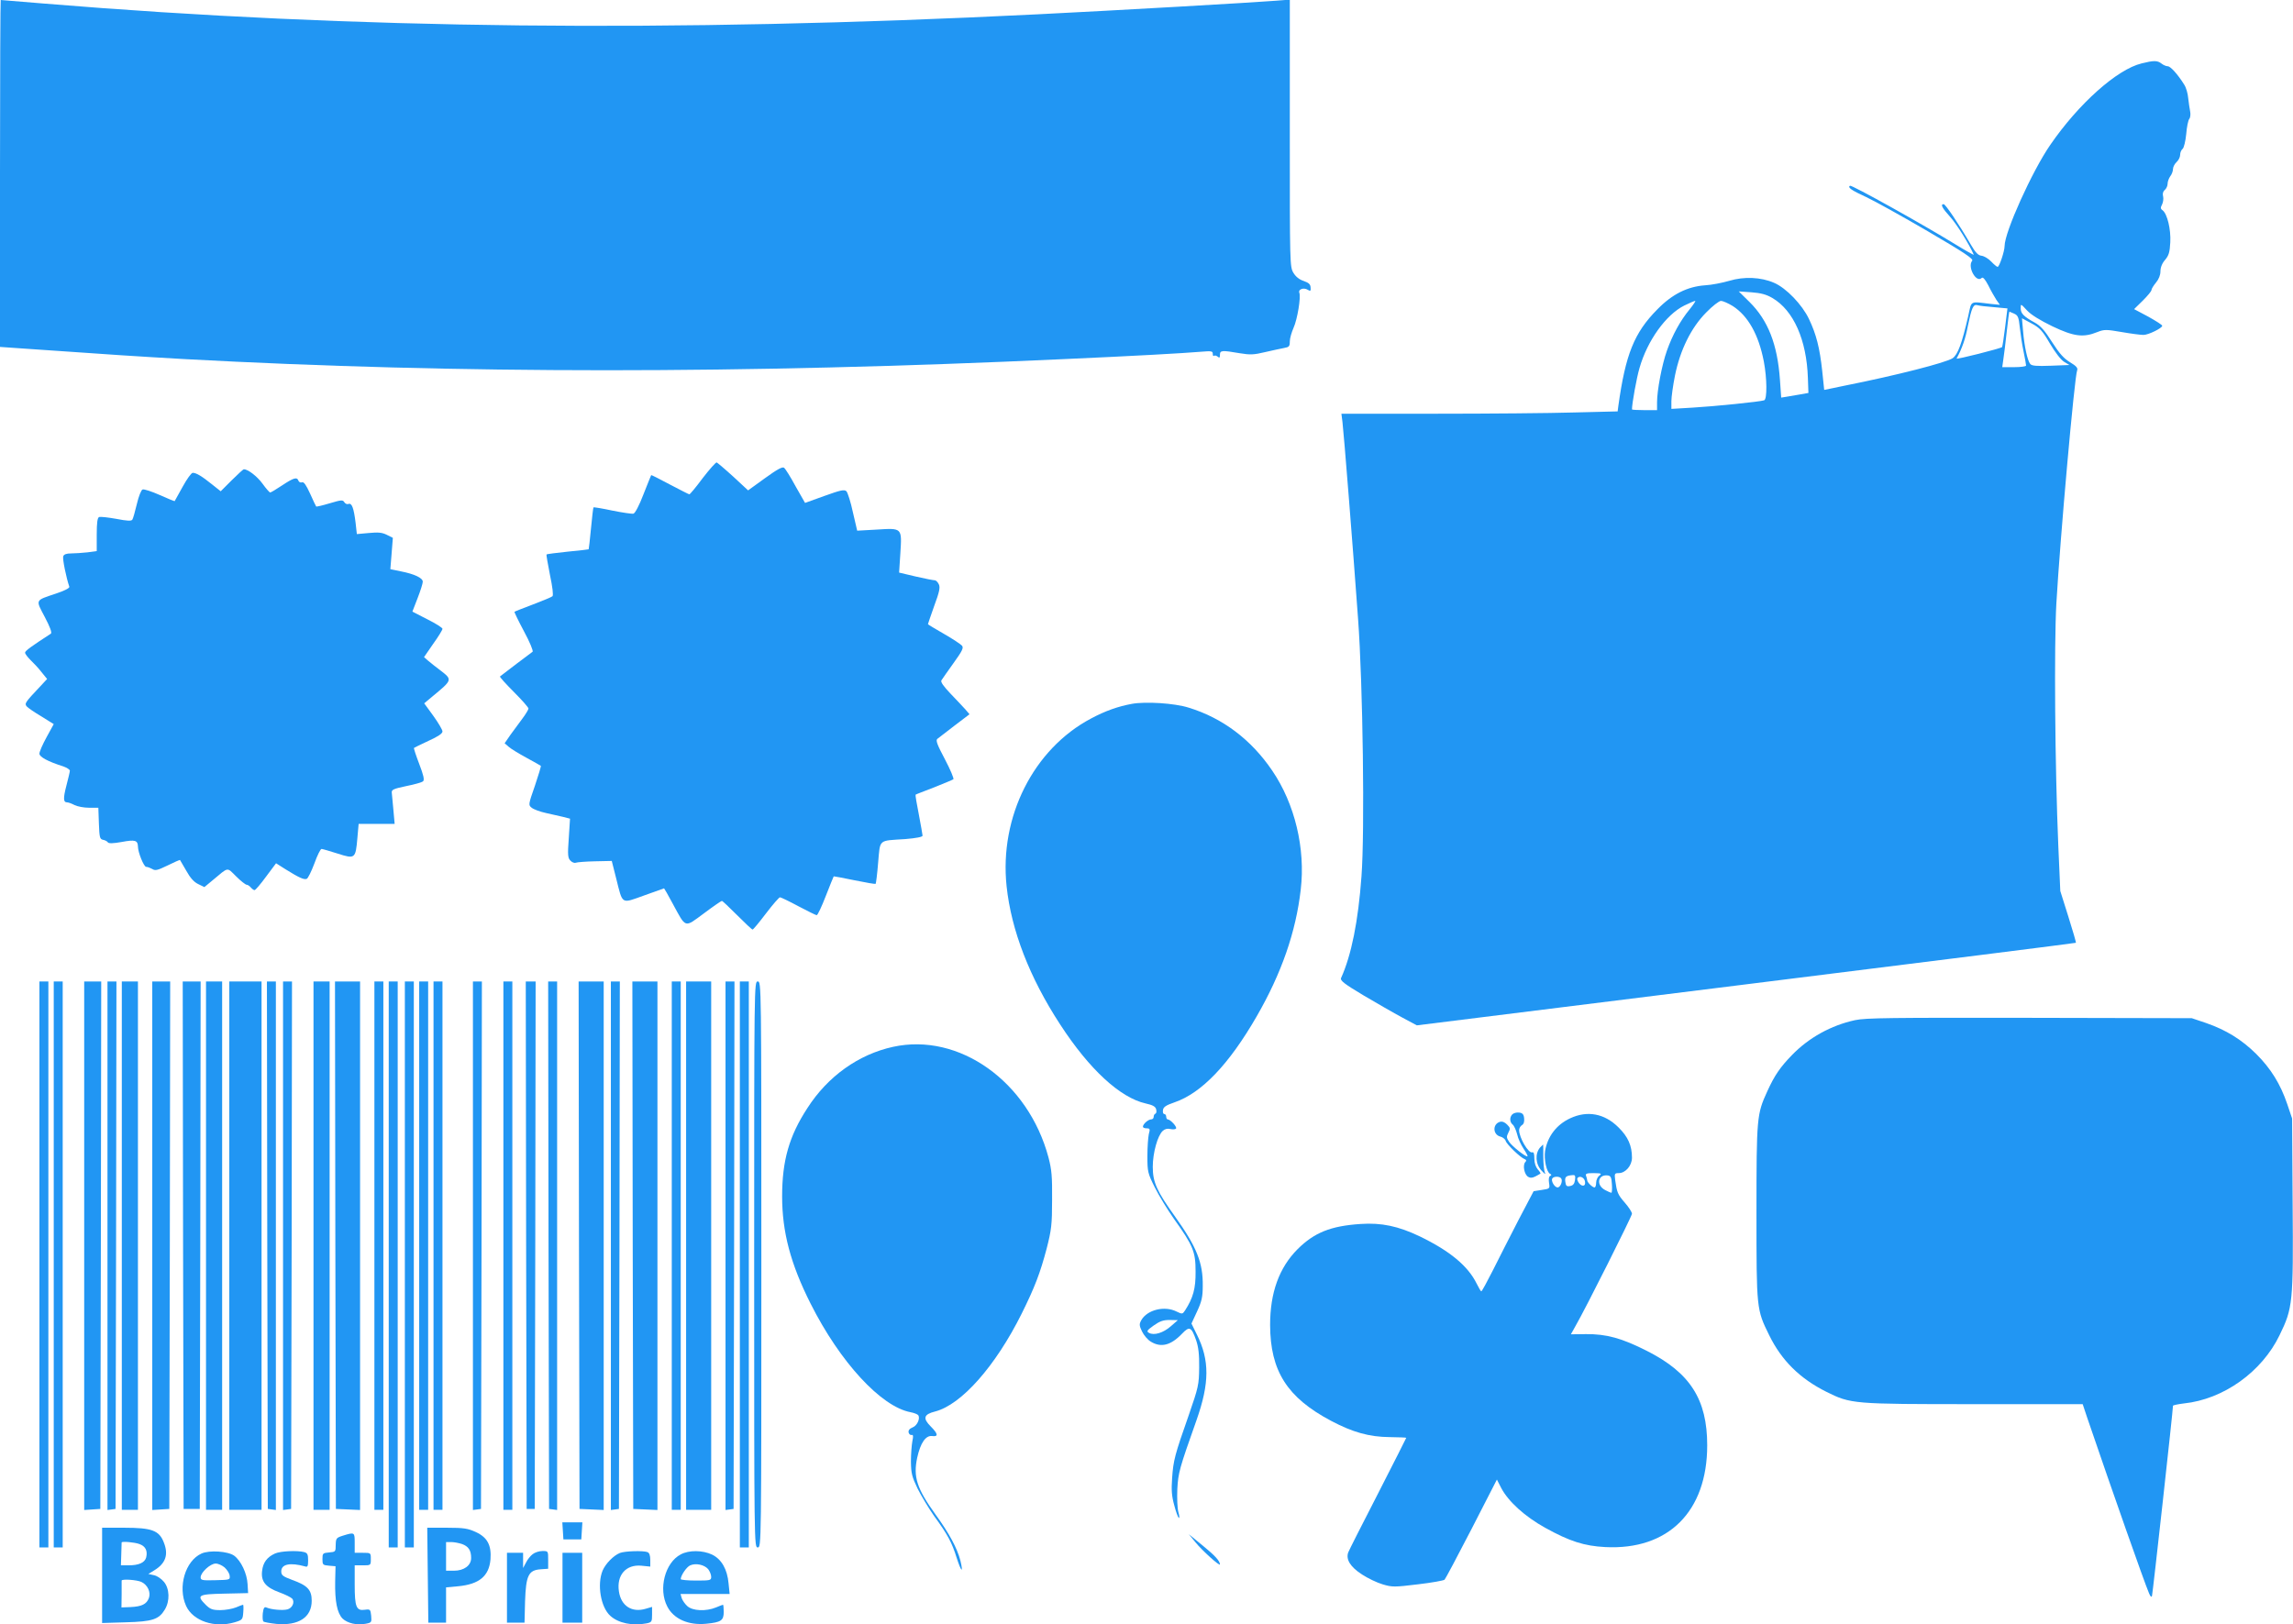 <?xml version="1.0" standalone="no"?>
<!DOCTYPE svg PUBLIC "-//W3C//DTD SVG 20010904//EN"
 "http://www.w3.org/TR/2001/REC-SVG-20010904/DTD/svg10.dtd">
<svg version="1.0" xmlns="http://www.w3.org/2000/svg"
 width="1280pt" height="907pt" viewBox="0 0 1280 907"
 preserveAspectRatio="xMidYMid meet">
<g transform="translate(0,907) scale(0.1,-0.1)"
fill="#2196f3" stroke="none">
<path d="M0 8102 l0 -969 173 -12 c457 -32 593 -41 857 -56 1529 -83 3118 -83
4910 0 384 17 669 33 763 41 60 5 67 4 67 -12 0 -9 3 -14 7 -11 3 4 12 2 20
-4 10 -9 13 -7 13 10 0 25 11 26 109 9 60 -10 80 -9 143 6 40 9 88 20 106 23
28 5 32 9 32 37 0 17 10 51 21 76 21 46 42 172 32 196 -7 19 25 30 47 16 15
-9 18 -7 16 13 -1 18 -10 26 -38 36 -25 8 -45 24 -58 46 -20 33 -20 51 -20
780 l0 745 -77 -6 c-124 -10 -890 -54 -1333 -76 -2046 -102 -3812 -83 -5543
60 -131 11 -240 20 -243 20 -2 0 -4 -436 -4 -968z"/>
<path d="M11955 8716 c-137 -33 -352 -225 -510 -455 -101 -146 -255 -487 -255
-565 0 -28 -29 -116 -39 -116 -4 0 -20 13 -35 29 -16 17 -40 31 -54 33 -20 2
-34 17 -61 63 -65 112 -141 225 -151 225 -20 0 -9 -21 38 -73 37 -42 103 -148
130 -209 2 -4 -45 22 -105 59 -177 109 -577 332 -586 326 -15 -9 7 -25 90 -63
47 -22 202 -108 344 -191 207 -121 257 -155 248 -165 -28 -34 23 -126 53 -96
7 7 19 -7 37 -41 14 -29 35 -65 45 -81 l20 -28 -50 5 c-121 14 -107 22 -127
-68 -35 -152 -58 -215 -87 -235 -34 -24 -314 -96 -601 -153 l-116 -24 -11 106
c-14 129 -33 204 -74 290 -38 80 -127 173 -195 202 -73 32 -168 36 -250 11
-38 -11 -98 -23 -135 -25 -98 -7 -183 -49 -266 -134 -130 -131 -178 -252 -218
-539 l-4 -31 -242 -6 c-133 -4 -479 -7 -771 -7 l-529 0 6 -47 c7 -56 57 -682
87 -1098 27 -364 38 -1191 19 -1439 -18 -248 -56 -439 -114 -567 -6 -14 19
-33 126 -97 73 -43 170 -99 215 -123 l82 -44 1838 229 c1011 126 1839 230
1841 232 2 1 -17 67 -42 146 l-45 143 -11 250 c-19 445 -24 1121 -11 1355 21
364 101 1264 116 1302 5 13 -4 24 -39 45 -35 21 -60 49 -101 113 -41 65 -64
91 -97 109 -62 34 -78 51 -78 80 0 26 0 26 35 -12 22 -24 72 -55 142 -89 120
-57 172 -64 251 -32 38 15 49 15 136 0 51 -9 106 -16 121 -16 28 0 105 38 105
51 0 5 -35 27 -78 51 l-79 42 49 48 c26 26 48 52 48 59 0 6 11 24 25 41 16 19
25 42 25 63 0 21 9 45 26 64 21 25 26 43 29 98 4 73 -17 159 -43 179 -12 8
-12 15 -3 32 6 12 9 32 6 45 -4 15 -1 28 9 36 9 8 16 23 16 35 0 12 7 31 15
42 8 10 15 28 15 40 0 11 9 29 20 39 11 10 20 28 20 40 0 13 6 28 14 34 7 6
16 42 20 83 3 39 11 77 17 84 6 7 8 26 5 41 -3 15 -8 49 -11 75 -2 26 -12 60
-22 75 -36 58 -77 103 -92 103 -9 0 -25 7 -35 15 -23 18 -43 18 -111 1z
m-2061 -1310 c118 -69 191 -234 198 -446 l3 -84 -45 -8 c-25 -4 -59 -10 -76
-13 l-31 -5 -7 100 c-14 197 -66 331 -170 434 l-60 59 71 -5 c53 -4 83 -12
117 -32z m-462 -63 c-52 -63 -96 -143 -127 -231 -28 -79 -55 -222 -55 -288 l0
-44 -70 0 c-38 0 -70 2 -70 4 0 33 26 177 42 231 44 154 148 298 250 349 29
14 56 26 61 26 4 0 -10 -21 -31 -47z m241 18 c85 -55 144 -159 173 -309 18
-94 19 -211 2 -217 -22 -8 -278 -34 -400 -41 l-118 -7 0 43 c0 23 9 88 20 143
29 143 90 267 174 352 35 36 72 65 83 65 10 0 40 -13 66 -29z m1457 -6 l76 -7
-13 -105 c-7 -58 -15 -108 -17 -111 -9 -8 -257 -71 -254 -64 31 57 50 112 63
182 21 101 30 123 53 116 9 -3 51 -8 92 -11z m113 -36 c22 -10 26 -20 32 -78
4 -36 13 -97 21 -134 8 -38 14 -73 14 -78 0 -5 -30 -9 -66 -9 l-67 0 6 43 c4
23 12 93 19 155 7 61 13 112 15 112 1 0 13 -5 26 -11z m200 -167 c29 -49 61
-91 79 -102 l30 -18 -103 -4 c-81 -3 -107 -1 -116 10 -15 18 -33 98 -40 186
l-6 69 54 -29 c46 -25 60 -40 102 -112z"/>
<path d="M3923 6401 c-37 -50 -71 -91 -75 -91 -3 0 -52 25 -109 55 -56 30
-103 54 -104 52 -1 -1 -20 -49 -43 -107 -24 -63 -47 -106 -56 -108 -9 -2 -62
6 -117 17 -56 12 -104 20 -106 18 -2 -2 -8 -55 -14 -118 -6 -63 -12 -115 -13
-116 -1 -1 -53 -7 -116 -13 -63 -7 -117 -13 -119 -16 -2 -2 7 -53 19 -114 14
-66 20 -114 14 -119 -5 -5 -54 -25 -109 -46 -55 -21 -102 -39 -103 -41 -2 -1
22 -51 53 -109 32 -59 53 -110 48 -114 -8 -5 -171 -129 -182 -138 -3 -2 32
-41 77 -86 45 -45 82 -87 82 -93 0 -6 -15 -31 -33 -55 -18 -24 -48 -65 -67
-91 l-33 -48 23 -20 c12 -11 57 -38 99 -61 42 -23 78 -43 80 -45 2 -2 -13 -52
-33 -111 -37 -106 -37 -108 -18 -123 11 -9 46 -22 78 -29 33 -7 76 -17 97 -22
l39 -10 -7 -109 c-7 -94 -5 -111 9 -125 9 -10 23 -15 30 -12 8 3 56 7 108 8
l93 2 25 -99 c37 -147 26 -140 155 -94 61 22 111 40 112 40 1 0 23 -38 48 -85
76 -140 64 -136 174 -55 52 39 97 70 101 70 3 0 41 -36 85 -80 44 -44 82 -80
86 -80 4 0 37 40 75 90 38 50 73 90 78 90 5 0 51 -22 103 -50 51 -27 98 -50
102 -50 5 0 28 48 51 108 23 59 43 108 44 109 0 1 53 -9 116 -22 63 -13 117
-22 118 -20 2 2 9 55 14 119 12 133 -1 121 151 131 61 5 97 12 97 19 0 6 -10
59 -21 119 -12 59 -20 109 -18 110 2 2 49 20 104 41 55 22 103 42 107 45 4 4
-17 54 -47 111 -44 83 -53 107 -42 115 7 6 50 39 96 74 l83 63 -23 27 c-13 14
-50 54 -82 87 -40 42 -57 66 -52 75 5 8 35 51 68 97 49 68 57 85 47 97 -7 8
-52 38 -101 66 -49 28 -89 52 -89 54 0 2 16 48 35 102 29 78 34 103 26 120 -6
13 -16 23 -23 23 -7 0 -55 9 -106 21 l-93 22 7 108 c9 143 11 141 -133 132
l-108 -6 -24 103 c-12 57 -29 109 -36 117 -12 11 -31 7 -123 -26 l-108 -39
-53 93 c-28 52 -57 98 -64 103 -9 8 -39 -9 -107 -58 l-94 -68 -83 77 c-46 42
-88 77 -92 79 -5 2 -40 -38 -78 -87z"/>
<path d="M1293 6388 l-61 -61 -49 39 c-56 45 -87 64 -107 64 -8 0 -33 -35 -56
-77 -24 -43 -44 -79 -45 -81 -1 -1 -39 14 -83 34 -45 20 -88 34 -96 31 -8 -3
-22 -38 -32 -81 -10 -42 -21 -81 -25 -87 -5 -9 -28 -8 -90 4 -45 8 -88 13 -96
10 -9 -4 -13 -30 -13 -98 l0 -92 -52 -7 c-29 -3 -70 -6 -91 -6 -26 0 -40 -5
-44 -16 -5 -14 17 -121 34 -170 3 -7 -28 -23 -74 -38 -119 -40 -115 -32 -63
-131 30 -57 41 -88 34 -93 -111 -72 -144 -96 -144 -106 0 -7 14 -25 31 -42 17
-16 45 -46 61 -67 l31 -38 -39 -42 c-84 -89 -88 -95 -75 -111 7 -8 43 -33 82
-56 l69 -43 -40 -73 c-22 -40 -40 -81 -40 -92 0 -18 47 -44 133 -71 20 -7 37
-18 37 -24 0 -7 -9 -43 -19 -82 -19 -73 -18 -95 4 -95 7 0 26 -7 41 -15 16 -8
52 -15 81 -15 l52 0 3 -87 c3 -79 5 -88 23 -92 11 -2 23 -8 27 -14 4 -7 28 -7
78 2 74 14 89 9 90 -25 0 -33 33 -114 46 -114 8 0 23 -6 34 -12 17 -11 30 -7
86 20 36 18 68 32 69 30 1 -2 17 -29 35 -60 22 -40 43 -63 66 -74 l35 -17 47
39 c90 75 77 73 130 21 26 -26 53 -47 59 -47 6 0 16 -7 23 -15 7 -8 16 -15 21
-15 5 0 34 34 64 75 l56 75 52 -33 c77 -48 104 -60 119 -54 7 2 26 41 43 86
16 45 34 81 40 81 5 0 46 -12 90 -26 97 -31 100 -29 110 87 l7 79 100 0 101 0
-7 78 c-4 42 -8 86 -9 96 -2 17 10 22 81 37 46 9 88 21 94 27 8 8 2 35 -22 97
-18 47 -31 87 -29 89 2 2 39 20 82 40 51 23 77 40 77 52 0 9 -23 48 -51 87
l-51 70 43 36 c116 96 116 95 46 149 -23 17 -53 41 -66 52 l-24 21 51 74 c29
40 52 78 52 84 0 6 -38 30 -84 53 l-84 43 29 75 c16 41 29 82 29 92 0 21 -46
43 -123 58 l-58 12 7 87 7 88 -34 17 c-26 13 -48 15 -100 10 l-67 -6 -7 63
c-10 82 -21 113 -40 105 -8 -3 -18 2 -23 10 -8 14 -17 13 -81 -6 -40 -12 -74
-20 -76 -18 -2 2 -17 34 -34 72 -22 48 -35 67 -45 63 -8 -3 -17 1 -20 9 -8 22
-26 17 -91 -26 -33 -22 -63 -40 -67 -40 -3 0 -23 22 -43 50 -30 41 -81 80
-104 80 -3 0 -34 -28 -68 -62z"/>
<path d="M6318 5140 c-76 -14 -148 -39 -228 -82 -321 -170 -512 -549 -471
-936 26 -246 128 -510 299 -772 163 -251 335 -409 477 -441 40 -9 55 -17 59
-33 3 -12 1 -22 -4 -24 -6 -2 -10 -10 -10 -18 0 -8 -6 -14 -14 -14 -16 0 -46
-26 -46 -41 0 -5 9 -9 21 -9 18 0 20 -4 12 -32 -4 -18 -8 -74 -8 -124 0 -86 2
-95 42 -175 23 -46 71 -124 106 -174 108 -151 121 -184 121 -295 1 -95 -14
-147 -59 -217 -14 -21 -16 -21 -47 -6 -67 34 -164 10 -197 -48 -12 -22 -12
-30 4 -63 10 -21 32 -47 49 -57 57 -35 112 -21 175 45 41 43 52 37 78 -37 13
-38 18 -80 17 -153 -1 -95 -4 -109 -58 -265 -79 -225 -86 -252 -93 -352 -5
-67 -2 -102 12 -152 9 -36 21 -67 25 -70 5 -3 4 12 -2 32 -6 21 -8 78 -6 128
5 92 11 114 107 385 73 207 74 335 2 479 l-30 61 31 67 c26 56 32 81 32 143 2
129 -34 218 -153 385 -104 145 -126 194 -126 280 0 78 27 175 56 201 12 11 27
14 43 10 14 -3 27 -2 31 3 6 10 -32 51 -47 51 -4 0 -8 7 -8 15 0 8 -5 15 -11
15 -6 0 -9 10 -7 22 2 17 17 27 64 43 152 52 305 213 459 480 139 241 219 472
246 708 27 229 -33 479 -159 664 -117 173 -277 294 -467 352 -79 25 -240 35
-317 21z m218 -3475 c-42 -37 -94 -53 -122 -37 -15 8 -12 14 26 41 34 24 53
31 89 31 l46 -1 -39 -34z"/>
<path d="M220 2010 l0 -1580 25 0 25 0 0 1580 0 1580 -25 0 -25 0 0 -1580z"/>
<path d="M300 2010 l0 -1580 25 0 25 0 0 1580 0 1580 -25 0 -25 0 0 -1580z"/>
<path d="M470 2114 l0 -1475 45 3 45 3 3 1473 2 1472 -47 0 -48 0 0 -1476z"/>
<path d="M600 2114 l0 -1475 23 3 22 3 3 1473 2 1472 -25 0 -25 0 0 -1476z"/>
<path d="M680 2115 l0 -1475 45 0 45 0 0 1475 0 1475 -45 0 -45 0 0 -1475z"/>
<path d="M850 2114 l0 -1475 48 3 47 3 3 1473 2 1472 -50 0 -50 0 0 -1476z"/>
<path d="M1022 2118 l3 -1473 45 0 45 0 3 1473 2 1472 -50 0 -50 0 2 -1472z"/>
<path d="M1150 2115 l0 -1475 45 0 45 0 0 1475 0 1475 -45 0 -45 0 0 -1475z"/>
<path d="M1280 2115 l0 -1475 90 0 90 0 0 1475 0 1475 -90 0 -90 0 0 -1475z"/>
<path d="M1492 2118 l3 -1473 23 -3 22 -3 0 1475 0 1476 -25 0 -25 0 2 -1472z"/>
<path d="M1580 2114 l0 -1475 23 3 22 3 3 1473 2 1472 -25 0 -25 0 0 -1476z"/>
<path d="M1750 2115 l0 -1475 45 0 45 0 0 1475 0 1475 -45 0 -45 0 0 -1475z"/>
<path d="M1872 2118 l3 -1473 68 -3 67 -3 0 1476 0 1475 -70 0 -70 0 2 -1472z"/>
<path d="M2090 2115 l0 -1475 25 0 25 0 0 1475 0 1475 -25 0 -25 0 0 -1475z"/>
<path d="M2170 2010 l0 -1580 25 0 25 0 0 1580 0 1580 -25 0 -25 0 0 -1580z"/>
<path d="M2260 2010 l0 -1580 25 0 25 0 0 1580 0 1580 -25 0 -25 0 0 -1580z"/>
<path d="M2340 2115 l0 -1475 25 0 25 0 0 1475 0 1475 -25 0 -25 0 0 -1475z"/>
<path d="M2420 2115 l0 -1475 25 0 25 0 0 1475 0 1475 -25 0 -25 0 0 -1475z"/>
<path d="M2640 2114 l0 -1475 23 3 22 3 3 1473 2 1472 -25 0 -25 0 0 -1476z"/>
<path d="M2810 2115 l0 -1475 25 0 25 0 0 1475 0 1475 -25 0 -25 0 0 -1475z"/>
<path d="M2937 2118 l3 -1473 22 0 23 0 3 1473 2 1472 -27 0 -28 0 2 -1472z"/>
<path d="M3062 2118 l3 -1473 23 -3 22 -3 0 1475 0 1476 -25 0 -25 0 2 -1472z"/>
<path d="M3232 2118 l3 -1473 68 -3 67 -3 0 1476 0 1475 -70 0 -70 0 2 -1472z"/>
<path d="M3410 2114 l0 -1475 23 3 22 3 3 1473 2 1472 -25 0 -25 0 0 -1476z"/>
<path d="M3532 2118 l3 -1473 68 -3 67 -3 0 1476 0 1475 -70 0 -70 0 2 -1472z"/>
<path d="M3750 2115 l0 -1475 25 0 25 0 0 1475 0 1475 -25 0 -25 0 0 -1475z"/>
<path d="M3830 2115 l0 -1475 70 0 70 0 0 1475 0 1475 -70 0 -70 0 0 -1475z"/>
<path d="M4050 2114 l0 -1475 23 3 22 3 3 1473 2 1472 -25 0 -25 0 0 -1476z"/>
<path d="M4130 2010 l0 -1580 25 0 25 0 0 1580 0 1580 -25 0 -25 0 0 -1580z"/>
<path d="M4210 2010 c0 -1573 0 -1580 20 -1580 20 0 20 7 20 1580 0 1573 0
1580 -20 1580 -20 0 -20 -7 -20 -1580z"/>
<path d="M10355 3374 c-133 -29 -257 -97 -352 -195 -66 -68 -97 -113 -138
-203 -58 -127 -60 -144 -60 -676 0 -540 0 -541 71 -685 69 -141 171 -242 319
-316 137 -68 146 -69 825 -69 l606 0 26 -78 c142 -416 317 -914 344 -977 8
-20 14 -25 17 -15 4 13 118 1043 117 1061 0 3 28 9 61 13 221 23 435 176 534
381 74 152 77 180 73 731 l-3 479 -27 80 c-38 112 -91 198 -173 280 -82 81
-168 134 -280 173 l-80 27 -905 2 c-773 1 -915 0 -975 -13z"/>
<path d="M4985 3225 c-192 -42 -364 -164 -478 -342 -102 -156 -141 -294 -141
-493 0 -198 47 -377 159 -599 164 -326 393 -575 558 -606 21 -4 40 -12 43 -17
12 -19 -7 -59 -32 -68 -17 -7 -24 -16 -22 -28 2 -9 10 -16 17 -14 9 2 10 -7 4
-35 -4 -21 -8 -72 -8 -113 1 -66 5 -84 37 -151 21 -42 62 -110 92 -153 76
-104 100 -149 126 -233 26 -81 39 -91 21 -16 -18 69 -62 151 -138 256 -105
146 -126 210 -103 318 18 82 47 125 83 121 36 -5 34 12 -7 53 -46 46 -40 68
24 84 147 38 337 253 483 546 73 147 104 228 140 365 26 102 30 132 30 270 1
130 -2 168 -20 237 -113 424 -499 699 -868 618z"/>
<path d="M8442 2848 c-16 -16 -15 -43 2 -57 8 -6 19 -31 25 -54 5 -24 22 -60
36 -81 14 -21 24 -40 22 -42 -7 -7 -86 55 -103 81 -15 22 -15 29 -4 51 12 22
11 27 -7 45 -14 14 -27 19 -41 15 -41 -13 -39 -71 3 -82 13 -3 27 -14 30 -24
6 -20 83 -94 106 -102 10 -4 11 -9 3 -17 -15 -17 -5 -70 17 -82 17 -9 27 -6
68 18 2 2 -4 12 -15 24 -11 13 -19 35 -19 60 0 27 -3 38 -12 35 -20 -8 -73 82
-73 124 0 10 7 23 16 28 10 6 14 19 12 38 -2 22 -9 30 -28 32 -14 2 -31 -3
-38 -10z"/>
<path d="M8765 2826 c-76 -35 -126 -101 -140 -182 -7 -46 8 -119 28 -128 9 -5
9 -7 0 -12 -7 -3 -9 -18 -6 -38 5 -33 5 -33 -41 -40 l-45 -7 -85 -162 c-46
-89 -110 -215 -142 -279 -33 -65 -61 -117 -65 -118 -3 0 -14 19 -26 43 -48 98
-149 182 -316 263 -121 58 -215 78 -332 70 -167 -11 -258 -48 -351 -140 -104
-104 -154 -244 -154 -424 1 -257 95 -405 340 -535 121 -64 213 -90 327 -91 51
-1 93 -2 93 -4 0 -2 -71 -141 -157 -310 -87 -169 -162 -317 -167 -330 -14 -39
12 -81 77 -123 32 -21 84 -46 115 -55 53 -16 66 -16 197 0 77 9 144 21 149 26
5 5 73 133 151 284 l141 275 24 -47 c40 -76 133 -160 245 -222 137 -76 219
-102 336 -108 352 -18 569 199 569 568 0 256 -95 405 -336 527 -140 71 -225
95 -341 94 l-84 -1 24 43 c60 104 317 617 317 630 0 9 -18 37 -40 62 -40 46
-44 57 -54 128 -4 34 -3 37 20 37 38 0 74 42 74 86 0 67 -22 117 -75 169 -78
78 -174 96 -270 51z m163 -320 c-10 -7 -18 -25 -18 -40 0 -14 -4 -26 -9 -26
-12 0 -41 29 -41 40 0 5 -3 15 -6 24 -5 13 2 16 42 16 43 -1 47 -2 32 -14z
m-136 -25 c-3 -21 -11 -30 -27 -33 -19 -4 -24 0 -27 23 -4 28 3 35 43 38 12 1
14 -6 11 -28z m206 -23 c2 -27 0 -48 -3 -48 -3 0 -19 7 -34 15 -53 27 -42 89
14 82 16 -2 21 -11 23 -49z m-283 32 c10 -15 -5 -50 -20 -50 -17 0 -38 36 -30
50 8 13 42 13 50 0z m133 -18 c2 -14 -2 -22 -12 -22 -17 0 -39 34 -29 44 14
13 38 0 41 -22z"/>
<path d="M8597 2663 c-29 -34 -26 -93 9 -130 19 -20 24 -23 17 -8 -4 11 -8 50
-8 88 0 37 0 67 -1 67 0 0 -8 -8 -17 -17z"/>
<path d="M3142 523 l3 -48 50 0 50 0 3 48 3 47 -56 0 -56 0 3 -47z"/>
<path d="M570 274 l0 -266 133 4 c148 4 184 16 217 71 29 47 27 117 -5 155
-14 17 -39 34 -56 37 l-31 7 33 20 c64 39 81 88 53 157 -26 66 -67 81 -221 81
l-123 0 0 -266z m208 175 c34 -12 47 -37 38 -75 -8 -29 -41 -44 -99 -44 l-42
0 2 62 c1 35 2 64 2 66 2 7 72 1 99 -9z m12 -212 c35 -17 53 -58 41 -90 -13
-34 -40 -47 -102 -50 l-51 -2 1 73 c0 39 0 74 0 77 2 10 87 4 111 -8z"/>
<path d="M2388 275 l3 -265 49 0 50 0 0 99 0 98 66 6 c119 11 174 57 182 150
6 79 -17 123 -82 153 -44 20 -66 24 -161 24 l-110 0 3 -265z m191 174 c36 -13
51 -35 51 -78 0 -42 -40 -71 -96 -71 l-44 0 0 80 0 80 29 0 c15 0 42 -5 60
-11z"/>
<path d="M1915 496 c-38 -12 -40 -15 -41 -52 0 -38 -1 -39 -37 -42 -35 -3 -37
-5 -37 -37 0 -32 2 -34 37 -37 l36 -3 -2 -85 c-2 -111 11 -176 41 -207 27 -26
80 -39 130 -29 32 6 33 8 30 44 -4 36 -5 38 -35 34 -48 -7 -57 15 -57 140 l0
108 45 0 c45 0 45 0 45 35 0 35 0 35 -45 35 l-45 0 0 55 c0 60 0 61 -65 41z"/>
<path d="M6673 459 c36 -45 137 -136 137 -124 0 19 -28 50 -97 106 l-77 63 37
-45z"/>
<path d="M1125 396 c-91 -41 -134 -187 -86 -293 39 -84 159 -124 271 -91 43
13 45 15 48 56 2 23 1 42 -1 42 -3 0 -21 -7 -40 -15 -20 -8 -59 -15 -87 -15
-44 0 -56 5 -81 29 -54 54 -45 60 104 63 l132 3 -3 50 c-3 60 -37 131 -75 159
-35 25 -138 32 -182 12z m129 -78 c14 -13 27 -33 28 -46 3 -23 0 -23 -80 -25
-73 -2 -82 0 -82 16 0 27 54 77 84 77 14 0 36 -10 50 -22z"/>
<path d="M1535 396 c-44 -20 -67 -50 -72 -98 -7 -58 20 -91 97 -119 33 -12 65
-28 71 -35 16 -19 1 -53 -27 -60 -26 -7 -90 -1 -115 10 -13 6 -18 0 -22 -31
-2 -21 -1 -41 3 -46 3 -4 36 -10 73 -14 124 -11 197 37 197 129 0 61 -23 86
-110 117 -51 19 -60 26 -60 47 0 41 49 51 133 28 14 -5 17 1 17 34 0 33 -4 41
-22 46 -39 10 -132 6 -163 -8z"/>
<path d="M2973 392 c-12 -9 -29 -30 -37 -47 l-16 -30 0 43 0 42 -45 0 -45 0 0
-195 0 -195 49 0 49 0 3 119 c5 145 19 174 87 179 l42 3 0 50 c0 49 0 49 -32
49 -18 0 -43 -8 -55 -18z"/>
<path d="M3460 399 c-36 -15 -79 -59 -96 -98 -32 -77 -11 -205 43 -253 45 -41
124 -57 202 -42 29 6 31 9 31 49 l0 43 -34 -10 c-78 -24 -139 15 -151 96 -14
91 39 152 125 144 l50 -5 0 37 c0 25 -5 40 -16 44 -24 9 -126 6 -154 -5z"/>
<path d="M3800 391 c-88 -46 -126 -193 -75 -291 36 -70 119 -106 218 -96 82 8
97 18 97 66 0 22 -2 40 -4 40 -2 0 -20 -7 -39 -15 -56 -23 -131 -20 -161 8
-13 12 -27 32 -31 45 l-6 22 137 0 137 0 -6 59 c-7 79 -39 135 -92 161 -53 25
-129 26 -175 1z m153 -82 c9 -12 17 -31 17 -43 0 -20 -5 -21 -85 -21 -47 0
-85 4 -85 8 0 20 33 69 53 77 32 14 79 3 100 -21z"/>
<path d="M3140 205 l0 -195 55 0 55 0 0 195 0 195 -55 0 -55 0 0 -195z"/>
</g>
</svg>
